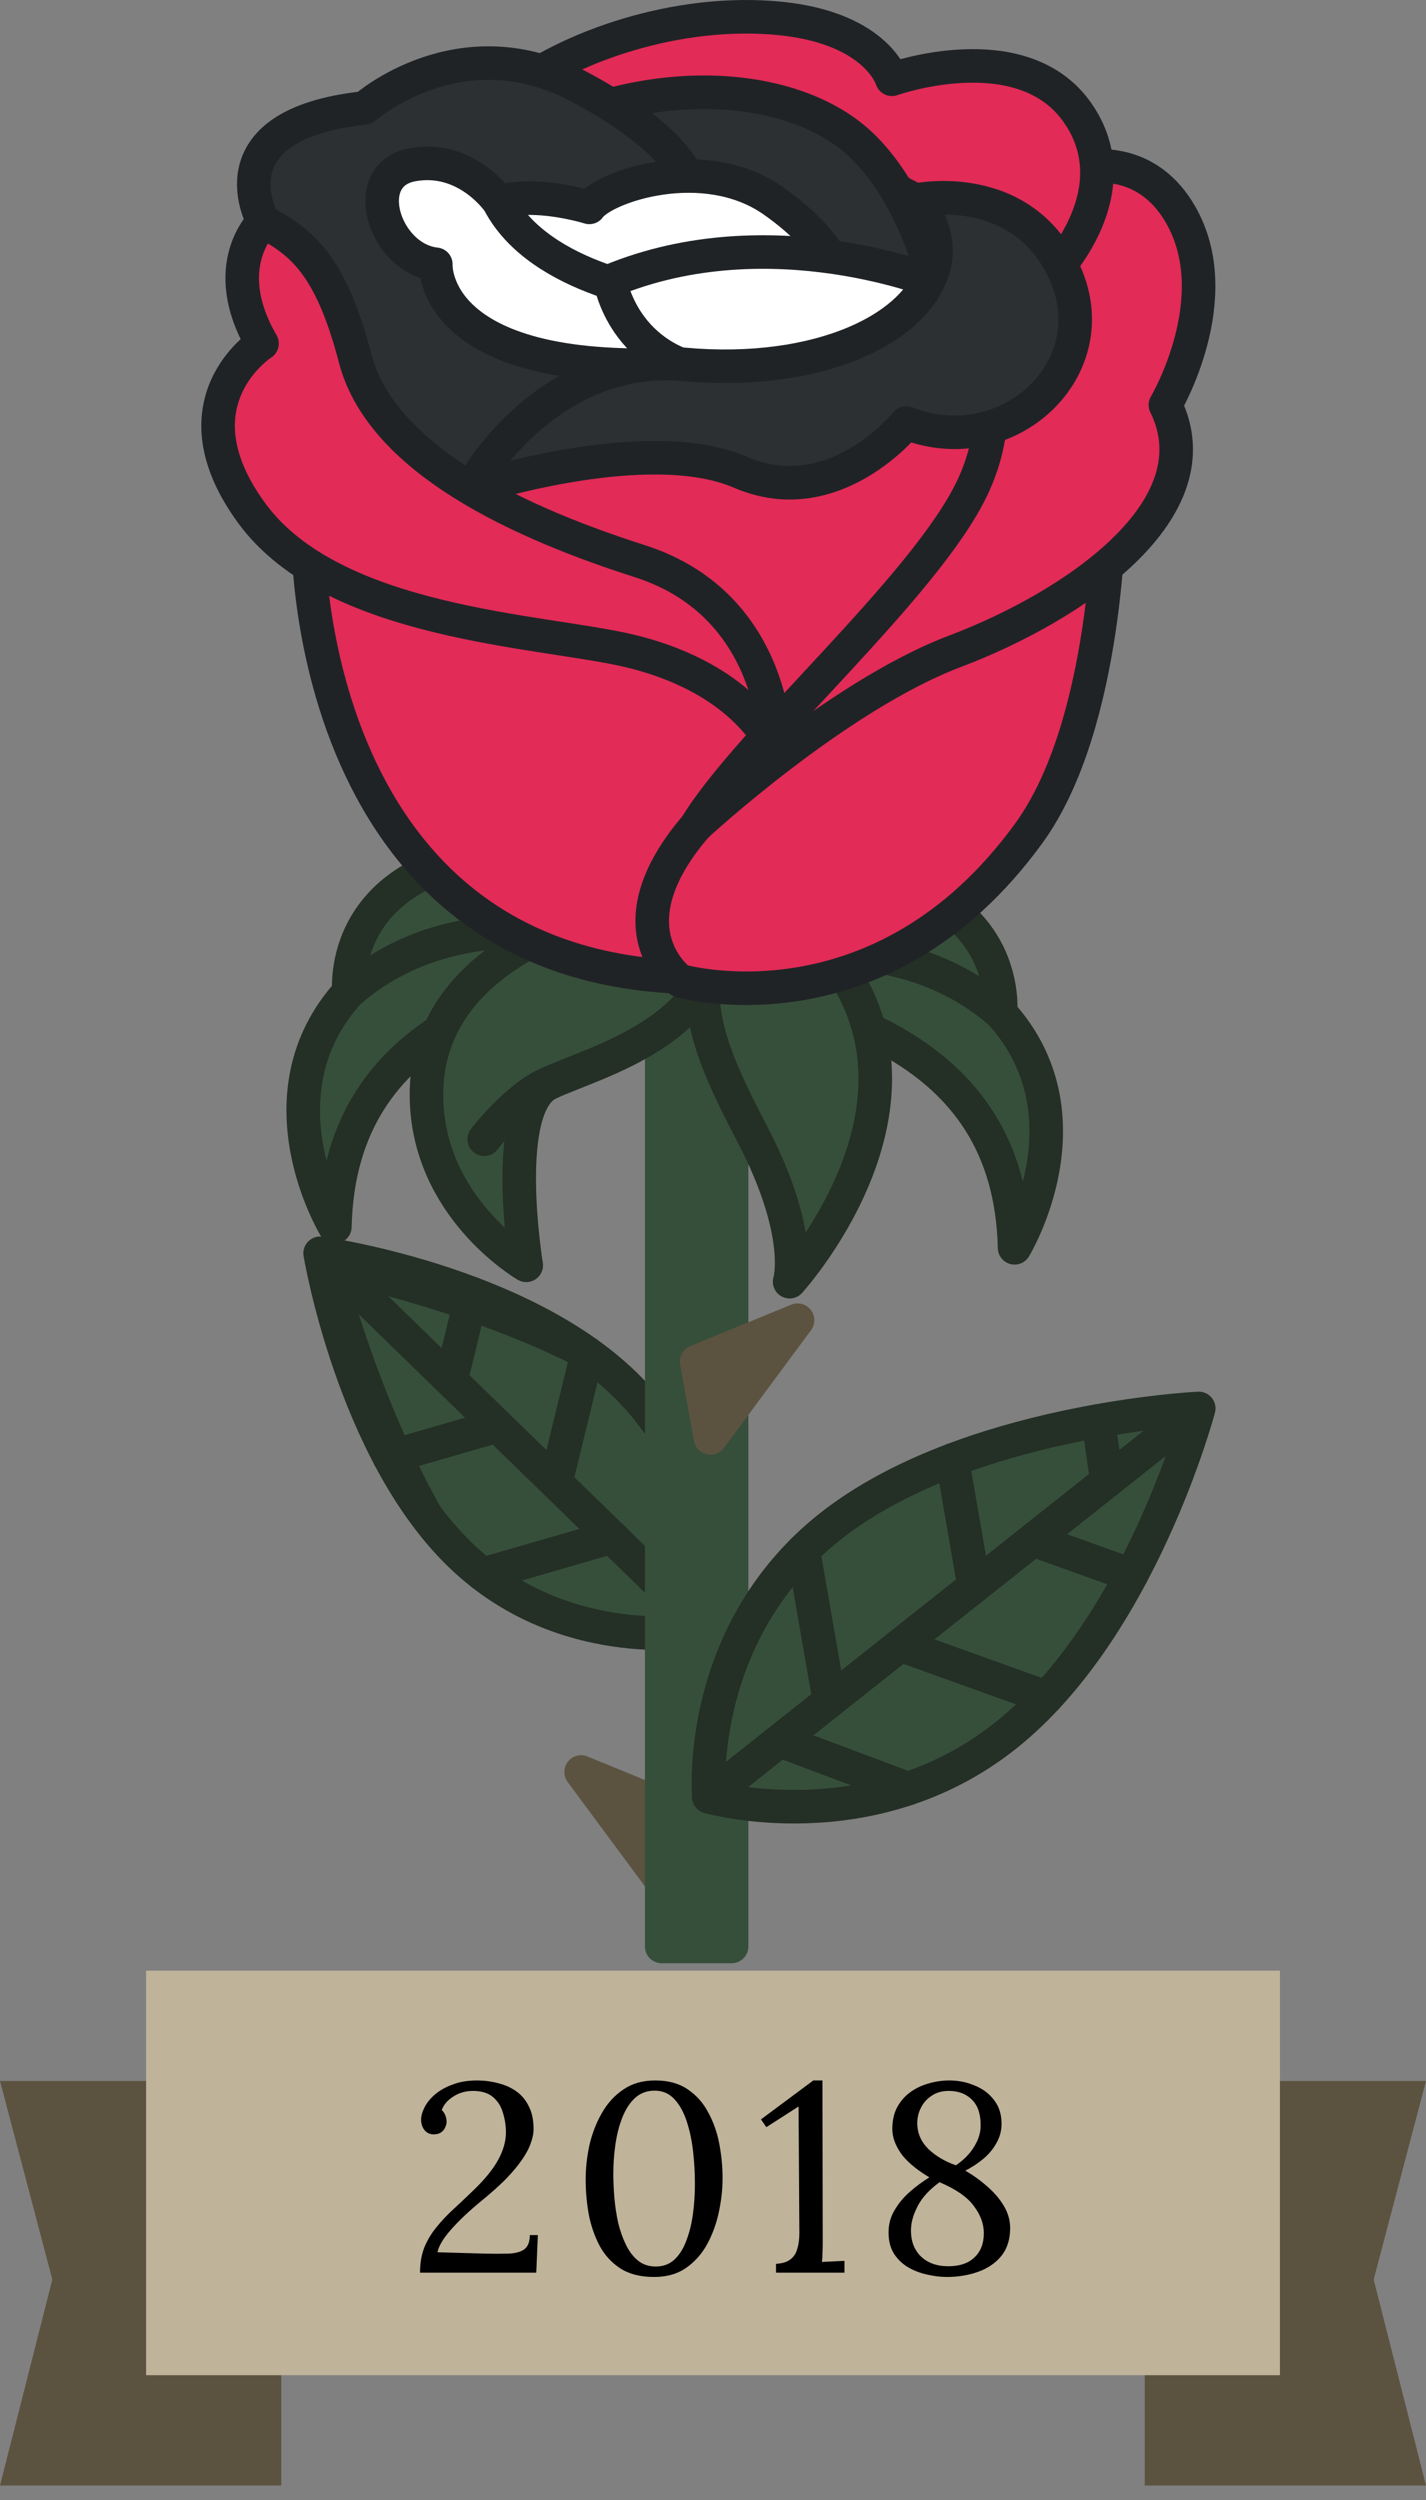 <svg width="85" height="149" viewBox="0 0 85 149" fill="none" xmlns="http://www.w3.org/2000/svg">
<rect x="0" y="0" width="85" height="149" fill="#808080" stroke="none"/>
<path d="M19.707 75.297C20.021 75.352 20.433 75.427 20.923 75.528C22.115 75.774 23.772 76.165 25.624 76.748C29.343 77.918 33.794 79.842 36.895 82.858C39.979 85.859 41.17 89.402 41.589 92.209C41.798 93.612 41.813 94.827 41.776 95.689C41.758 96.117 41.727 96.459 41.7 96.69C41.469 96.723 41.129 96.764 40.701 96.794C39.841 96.855 38.626 96.873 37.218 96.703C34.4 96.363 30.826 95.27 27.741 92.269C24.64 89.253 22.594 84.857 21.321 81.172C20.687 79.336 20.25 77.692 19.972 76.507C19.857 76.019 19.77 75.609 19.707 75.297Z" fill="#364F3A" stroke="#242F26"/>
<path d="M19.707 75.297C20.021 75.352 20.433 75.427 20.923 75.528C22.115 75.774 23.772 76.165 25.624 76.748C29.343 77.918 33.794 79.842 36.895 82.858C39.979 85.859 41.17 89.402 41.589 92.209C41.798 93.612 41.813 94.827 41.776 95.689C41.758 96.117 41.727 96.459 41.7 96.69C41.469 96.723 41.129 96.764 40.701 96.794C39.841 96.855 38.626 96.873 37.218 96.703C34.4 96.363 30.826 95.27 27.741 92.269C24.64 89.253 22.594 84.857 21.321 81.172C20.687 79.336 20.25 77.692 19.972 76.507C19.857 76.019 19.77 75.609 19.707 75.297Z" fill="#364F3A" stroke="#242F26"/>
<path d="M19.705 75.297C20.019 75.352 20.43 75.427 20.921 75.528C22.113 75.774 23.77 76.165 25.622 76.748C28.534 77.664 31.896 79.044 34.706 81.047C32.28 79.8 29.71 78.8 27.468 78.042C25.645 77.426 24.028 76.965 22.867 76.658C22.287 76.505 21.82 76.39 21.497 76.314C21.336 76.275 21.21 76.246 21.125 76.227C21.082 76.217 21.049 76.21 21.027 76.205C21.016 76.203 21.008 76.201 21.002 76.199C20.999 76.199 20.997 76.199 20.995 76.198L20.993 76.197L20.186 76.023L20.405 76.818V76.821C20.406 76.823 20.407 76.825 20.407 76.828C20.409 76.834 20.411 76.842 20.414 76.853C20.42 76.874 20.43 76.906 20.441 76.948C20.465 77.032 20.5 77.155 20.547 77.312C20.64 77.629 20.781 78.086 20.964 78.654C21.33 79.791 21.873 81.374 22.579 83.158C23.433 85.315 24.533 87.78 25.855 90.116C23.782 87.366 22.314 84.052 21.319 81.172C20.685 79.336 20.248 77.692 19.97 76.507C19.855 76.019 19.768 75.609 19.705 75.297Z" fill="#364F3A" stroke="#242F26"/>
<path d="M37.243 82.5C43.613 88.695 42.147 97.124 42.147 97.124C42.147 97.124 33.761 98.823 27.392 92.628C21.023 86.433 19.082 74.689 19.082 74.689C19.082 74.689 30.874 76.305 37.243 82.5Z" stroke="#242F26" stroke-width="2" stroke-miterlimit="10" stroke-linecap="round" stroke-linejoin="round"/>
<path d="M19.498 75.096L42.145 97.123" stroke="#242F26" stroke-width="2" stroke-miterlimit="10" stroke-linecap="round" stroke-linejoin="round"/>
<path d="M28.77 93.827L36.465 91.6" stroke="#242F26" stroke-width="2" stroke-miterlimit="10" stroke-linecap="round" stroke-linejoin="round"/>
<path d="M23.203 86.837L29.649 84.971" stroke="#242F26" stroke-width="2" stroke-miterlimit="10" stroke-linecap="round" stroke-linejoin="round"/>
<path d="M35.008 80.648L33.176 88.165" stroke="#242F26" stroke-width="2" stroke-miterlimit="10" stroke-linecap="round" stroke-linejoin="round"/>
<path d="M28.145 77.092L26.928 82.087" stroke="#242F26" stroke-width="2" stroke-miterlimit="10" stroke-linecap="round" stroke-linejoin="round"/>
<path d="M40.089 108.377L39.543 111.385L36.106 106.743L40.089 108.377Z" fill="#5B5340" stroke="#5B5340"/>
<path d="M40.654 108.069L34.639 105.602L39.828 112.611L40.654 108.069Z" fill="#5B5340" stroke="#5B5340" stroke-width="2" stroke-miterlimit="10" stroke-linecap="round" stroke-linejoin="round"/>
<path d="M41.854 58.1C48.575 60.082 60.196 61.902 60.476 74.364C60.476 74.364 65.236 66.523 59.636 60.362C59.636 60.362 60.476 52.521 49.275 51.961C38.074 51.401 41.854 58.1 41.854 58.1Z" fill="#364F3A"/>
<path d="M59.635 60.363C59.635 60.363 60.038 56.561 56.5 54.062C57.995 56.237 57.757 58.485 57.757 58.485C61.319 62.404 60.689 66.999 59.759 69.827C60.18 71.161 60.437 72.66 60.475 74.364C60.475 74.364 65.235 66.524 59.635 60.363Z" fill="#364F3A"/>
<path d="M41.854 58.1C48.575 60.082 60.196 61.902 60.476 74.364C60.476 74.364 65.236 66.523 59.636 60.362C59.636 60.362 60.476 52.521 49.275 51.961C38.074 51.401 41.854 58.1 41.854 58.1Z" stroke="#242F26" stroke-width="2" stroke-miterlimit="10" stroke-linecap="round" stroke-linejoin="round"/>
<path d="M41.853 58.1C41.853 58.1 52.214 53.922 59.636 60.362" stroke="#242F26" stroke-width="2" stroke-miterlimit="10" stroke-linecap="round" stroke-linejoin="round"/>
<path d="M38.583 56.848C31.862 58.83 20.241 60.65 19.961 73.112C19.961 73.112 15.201 65.271 20.802 59.11C20.802 59.11 19.961 51.269 31.162 50.709C42.363 50.149 38.583 56.848 38.583 56.848Z" fill="#364F3A"/>
<path d="M20.802 59.111C20.802 59.111 20.399 55.309 23.936 52.81C22.441 54.985 22.68 57.233 22.68 57.233C19.117 61.151 19.748 65.746 20.678 68.575C20.256 69.909 20 71.408 19.961 73.112C19.961 73.112 15.201 65.272 20.802 59.111Z" fill="#364F3A"/>
<path d="M38.583 56.848C31.862 58.83 20.241 60.65 19.961 73.112C19.961 73.112 15.201 65.271 20.802 59.11C20.802 59.11 19.961 51.269 31.162 50.709C42.363 50.149 38.583 56.848 38.583 56.848Z" stroke="#242F26" stroke-width="2" stroke-miterlimit="10" stroke-linecap="round" stroke-linejoin="round"/>
<path d="M38.585 56.848C38.585 56.848 28.224 52.67 20.803 59.111" stroke="#242F26" stroke-width="2" stroke-miterlimit="10" stroke-linecap="round" stroke-linejoin="round"/>
<path d="M43.108 50.244V115.5H39.943V50.244H43.108Z" fill="#364F3A" stroke="#364F3A"/>
<path d="M43.609 49.744H39.443V116H43.609V49.744Z" fill="#364F3A" stroke="#364F3A" stroke-width="2" stroke-miterlimit="10" stroke-linecap="round" stroke-linejoin="round"/>
<path d="M59.926 103.446C51.862 109.838 42.252 107.08 42.252 107.08C42.252 107.08 41.401 97.38 49.465 90.989C57.528 84.598 71.453 83.936 71.453 83.936C71.453 83.936 67.99 97.055 59.926 103.446Z" fill="#364F3A"/>
<path d="M59.926 103.446C51.862 109.838 42.252 107.08 42.252 107.08C42.252 107.08 41.401 97.38 49.465 90.989C57.528 84.598 71.453 83.936 71.453 83.936C71.453 83.936 67.99 97.055 59.926 103.446Z" fill="#364F3A"/>
<path d="M49.464 90.989C48.76 91.547 48.127 92.132 47.553 92.732C55.715 87.693 68.886 85.717 68.886 85.717C68.886 85.717 64.563 98.061 57.926 104.829C58.599 104.422 59.267 103.968 59.926 103.446C67.989 97.055 71.452 83.936 71.452 83.936C71.452 83.936 57.528 84.598 49.464 90.989Z" fill="#364F3A"/>
<path d="M59.926 103.446C51.862 109.838 42.252 107.08 42.252 107.08C42.252 107.08 41.401 97.38 49.465 90.989C57.528 84.598 71.453 83.936 71.453 83.936C71.453 83.936 67.99 97.055 59.926 103.446Z" stroke="#242F26" stroke-width="2" stroke-miterlimit="10" stroke-linecap="round" stroke-linejoin="round"/>
<path d="M70.923 84.356L42.252 107.081" stroke="#242F26" stroke-width="2" stroke-miterlimit="10" stroke-linecap="round" stroke-linejoin="round"/>
<path d="M47.885 92.393L49.443 101.382" stroke="#242F26" stroke-width="2" stroke-miterlimit="10" stroke-linecap="round" stroke-linejoin="round"/>
<path d="M54.111 106.597L46.691 103.811" stroke="#242F26" stroke-width="2" stroke-miterlimit="10" stroke-linecap="round" stroke-linejoin="round"/>
<path d="M56.766 87.012L58.07 94.542" stroke="#242F26" stroke-width="2" stroke-miterlimit="10" stroke-linecap="round" stroke-linejoin="round"/>
<path d="M62.38 101.162L53.881 98.109" stroke="#242F26" stroke-width="2" stroke-miterlimit="10" stroke-linecap="round" stroke-linejoin="round"/>
<path d="M65.469 84.678L65.98 88.274" stroke="#242F26" stroke-width="2" stroke-miterlimit="10" stroke-linecap="round" stroke-linejoin="round"/>
<path d="M67.439 93.87L61.791 91.842" stroke="#242F26" stroke-width="2" stroke-miterlimit="10" stroke-linecap="round" stroke-linejoin="round"/>
<path d="M32.725 55.581C30.248 56.673 25.445 59.427 25.42 65.181C25.391 71.964 31.368 75.407 31.368 75.407C31.368 75.407 29.803 65.911 32.725 64.555C35.647 63.198 42.742 61.529 43.264 54.746C43.264 54.746 38.161 53.184 32.725 55.581Z" fill="#364F3A"/>
<path d="M26.046 67.059C26.071 61.305 30.874 58.55 33.35 57.459C37.407 55.67 41.276 56.087 42.98 56.413C43.119 55.894 43.218 55.34 43.264 54.746C43.264 54.746 38.161 53.184 32.725 55.581C30.248 56.673 25.445 59.427 25.42 65.181C25.413 66.895 25.79 68.394 26.357 69.68C26.161 68.869 26.042 68 26.046 67.059Z" fill="#364F3A"/>
<path d="M32.725 55.581C30.248 56.673 25.445 59.427 25.42 65.181C25.391 71.964 31.368 75.407 31.368 75.407C31.368 75.407 29.803 65.911 32.725 64.555C35.647 63.198 42.742 61.529 43.264 54.746C43.264 54.746 38.161 53.184 32.725 55.581Z" stroke="#242F26" stroke-width="2" stroke-miterlimit="10" stroke-linecap="round" stroke-linejoin="round"/>
<path d="M28.863 67.894C28.863 67.894 30.807 65.344 32.724 64.555" stroke="#242F26" stroke-width="2" stroke-miterlimit="10" stroke-linecap="round" stroke-linejoin="round"/>
<path d="M42.273 54.672C41.484 59.726 41.63 61.457 44.802 67.507C47.974 73.556 47.067 76.383 47.067 76.383C47.067 76.383 57.801 64.592 48.142 55.407C46.827 54.156 42.273 54.672 42.273 54.672Z" fill="#364F3A"/>
<path d="M50.226 57.875C52.855 64.165 48.892 70.601 46.957 73.199C47.392 75.345 47.068 76.383 47.068 76.383C47.068 76.383 55.993 66.57 50.226 57.875Z" fill="#364F3A"/>
<path d="M42.273 54.672C41.484 59.726 41.63 61.457 44.802 67.507C47.974 73.556 47.067 76.383 47.067 76.383C47.067 76.383 57.801 64.592 48.142 55.407C46.827 54.156 42.273 54.672 42.273 54.672Z" stroke="#242F26" stroke-width="2" stroke-miterlimit="10" stroke-linecap="round" stroke-linejoin="round"/>
<path d="M41.525 81.145L47.541 78.678L42.352 85.687L41.525 81.145Z" fill="#5B5340"/>
<path d="M41.525 81.145L47.541 78.678L42.352 85.687L41.525 81.145Z" fill="#5B5340" stroke="#5B5340" stroke-width="2" stroke-miterlimit="10" stroke-linecap="round" stroke-linejoin="round"/>
<path d="M18.4 31.295C18.223 32.208 18.16 60.234 44.537 58.135C44.537 58.135 50.363 52.808 48.847 47.051C47.33 41.294 45.212 39.805 42.491 37.66C39.77 35.515 18.4 31.295 18.4 31.295Z" fill="#E22B57"/>
<path d="M18.4 31.295C18.223 32.208 18.16 60.234 44.537 58.135C44.537 58.135 50.363 52.808 48.847 47.051C47.33 41.294 45.212 39.805 42.491 37.66C39.77 35.515 18.4 31.295 18.4 31.295Z" stroke="#202326" stroke-width="2" stroke-miterlimit="10" stroke-linecap="round" stroke-linejoin="round"/>
<path d="M42.344 47.392C34.337 40.266 21.162 30.639 27.494 26.4C33.826 22.16 50.407 22.815 55.184 21.352C59.962 19.89 62.43 19.506 62.43 19.506C62.43 19.506 67.595 25.662 57.826 37.113C48.057 48.563 42.344 47.392 42.344 47.392Z" fill="#E22B57"/>
<path d="M40.541 58.447C40.541 58.447 36.223 55.353 41.499 49.22C46.774 43.086 61.38 32.282 66.113 30.377C66.113 30.377 66.079 43.102 61.336 49.642C52.445 61.899 40.541 58.447 40.541 58.447Z" fill="#E22B57"/>
<path d="M40.541 58.447C40.541 58.447 36.223 55.353 41.499 49.22C46.774 43.086 61.38 32.282 66.113 30.377C66.113 30.377 66.079 43.102 61.336 49.642C52.445 61.899 40.541 58.447 40.541 58.447Z" stroke="#202326" stroke-width="2" stroke-miterlimit="10" stroke-linecap="round" stroke-linejoin="round"/>
<path d="M58.09 14.765C57.42 18.255 60.755 23.123 57.97 29.041C55.184 34.959 44.614 44.073 41.498 49.219C41.498 49.219 49.843 41.491 56.92 38.815C63.997 36.138 72.537 30.36 69.467 24.133C69.467 24.133 73.247 17.746 70.356 12.764C66.855 6.728 58.708 11.547 58.09 14.765Z" fill="#E22B57"/>
<path d="M70.356 12.764C69.192 10.757 67.513 9.955 65.769 9.891C66.659 10.343 67.466 11.086 68.115 12.204C71.005 17.186 67.225 23.573 67.225 23.573C70.296 29.801 61.756 35.578 54.679 38.255C52.134 39.218 49.426 40.834 47 42.509C44.678 45.035 42.611 47.381 41.498 49.22C41.498 49.22 49.843 41.493 56.92 38.816C63.997 36.139 72.537 30.362 69.467 24.134C69.467 24.134 73.247 17.746 70.356 12.764Z" fill="#E22B57"/>
<path d="M58.09 14.765C57.42 18.255 60.755 23.123 57.97 29.041C55.184 34.959 44.614 44.073 41.498 49.219C41.498 49.219 49.843 41.491 56.92 38.815C63.997 36.138 72.537 30.36 69.467 24.133C69.467 24.133 73.247 17.746 70.356 12.764C66.855 6.728 58.708 11.547 58.09 14.765Z" stroke="#202326" stroke-width="2" stroke-miterlimit="10" stroke-linecap="round" stroke-linejoin="round"/>
<path d="M62.819 16.214C62.819 16.214 67.524 11.346 64.192 6.665C60.859 1.985 53.165 4.724 53.165 4.724C53.165 4.724 52.217 1.506 45.994 1.054C39.772 0.602 33.302 3.039 29.916 5.884C29.916 5.884 48.468 8.774 52.527 10.875C56.587 12.976 62.819 16.214 62.819 16.214Z" fill="#E22B57"/>
<path d="M64.192 6.665C60.859 1.985 53.165 4.724 53.165 4.724C53.165 4.724 52.217 1.506 45.994 1.054C39.772 0.602 33.302 3.039 29.916 5.884C29.916 5.884 30.138 5.919 30.521 5.981C34.115 3.887 39.294 2.37 44.314 2.735C50.536 3.187 51.484 6.405 51.484 6.405C51.484 6.405 59.178 3.666 62.51 8.347C64.569 11.238 63.56 14.199 62.488 16.042C62.699 16.152 62.819 16.214 62.819 16.214C62.819 16.214 67.524 11.346 64.192 6.665Z" fill="#E22B57"/>
<path d="M62.819 16.214C62.819 16.214 67.524 11.346 64.192 6.665C60.859 1.985 53.165 4.724 53.165 4.724C53.165 4.724 52.217 1.506 45.994 1.054C39.772 0.602 33.302 3.039 29.916 5.884C29.916 5.884 48.468 8.774 52.527 10.875C56.587 12.976 62.819 16.214 62.819 16.214Z" stroke="#202326" stroke-width="2" stroke-miterlimit="10" stroke-linecap="round" stroke-linejoin="round"/>
<path d="M55.889 18.418C56.192 18.467 54.951 12.007 51.26 8.569C47.568 5.13 39.889 4.232 32.422 7.675C32.422 7.675 38.895 12.143 43.373 13.778C47.852 15.413 55.889 18.418 55.889 18.418Z" fill="#2C3033"/>
<path d="M55.889 18.418C56.192 18.467 54.951 12.007 51.26 8.569C47.568 5.13 39.889 4.232 32.422 7.675C32.422 7.675 38.895 12.143 43.373 13.778C47.852 15.413 55.889 18.418 55.889 18.418Z" stroke="#202326" stroke-width="2" stroke-miterlimit="10" stroke-linecap="round" stroke-linejoin="round"/>
<path d="M17.455 24.001L15.698 13.213C15.698 13.213 12.382 7.431 21.734 6.433C21.734 6.433 27.407 1.39 34.498 5.157C41.589 8.924 41.333 11.739 41.333 11.739C41.333 11.739 39.474 16.475 36.021 21.297C32.569 26.12 25.934 30.542 25.934 30.542L17.455 24.001Z" fill="#2C3033"/>
<path d="M16.819 16.014C16.819 16.014 13.502 10.232 22.855 9.234C22.855 9.234 28.528 4.191 35.619 7.958C38.579 9.531 40.256 10.937 41.208 12.042C41.288 11.852 41.333 11.739 41.333 11.739C41.333 11.739 41.589 8.924 34.498 5.157C27.408 1.39 21.734 6.433 21.734 6.433C12.381 7.431 15.698 13.213 15.698 13.213L17.455 24.001L18.215 24.587L16.819 16.014Z" fill="#2C3033"/>
<path d="M17.455 24.001L15.698 13.213C15.698 13.213 12.382 7.431 21.734 6.433C21.734 6.433 27.407 1.39 34.498 5.157C41.589 8.924 41.333 11.739 41.333 11.739C41.333 11.739 39.474 16.475 36.021 21.297C32.569 26.12 25.934 30.542 25.934 30.542L17.455 24.001Z" stroke="#202326" stroke-width="2" stroke-miterlimit="10" stroke-linecap="round" stroke-linejoin="round"/>
<path d="M46.25 44.804C46.25 44.804 46.454 36.099 38.131 33.441C29.808 30.781 22.62 26.934 21.167 21.35C19.714 15.765 17.967 14.418 15.698 13.213C15.698 13.213 12.915 15.819 15.618 20.472C15.618 20.472 10.149 23.973 15.02 30.603C19.89 37.233 32.301 37.548 37.502 38.785C44.654 40.487 46.25 44.804 46.25 44.804Z" fill="#E22B57"/>
<path d="M18.366 17.988C18.898 20.034 20.198 21.86 22.039 23.479C21.656 22.799 21.36 22.09 21.167 21.351C19.993 16.839 18.627 15.093 16.949 13.953C17.453 14.984 17.923 16.288 18.366 17.988Z" fill="#E22B57"/>
<path d="M46.215 44.719C46.238 44.772 46.25 44.804 46.25 44.804C46.25 44.804 46.25 44.789 46.251 44.766C46.238 44.75 46.226 44.734 46.215 44.719Z" fill="#E22B57"/>
<path d="M34.701 35.424C30.091 34.327 19.817 33.951 14.15 29.262C14.395 29.694 14.68 30.141 15.02 30.604C19.89 37.234 32.302 37.549 37.502 38.786C40.315 39.455 42.265 40.529 43.6 41.585C41.13 38.892 37.971 36.202 34.701 35.424Z" fill="#E22B57"/>
<path d="M46.25 44.804C46.25 44.804 46.454 36.099 38.131 33.441C29.808 30.781 22.62 26.934 21.167 21.35C19.714 15.765 17.967 14.418 15.698 13.213C15.698 13.213 12.915 15.819 15.618 20.472C15.618 20.472 10.149 23.973 15.02 30.603C19.89 37.233 32.301 37.548 37.502 38.785C44.654 40.487 46.25 44.804 46.25 44.804Z" stroke="#202326" stroke-width="2" stroke-miterlimit="10" stroke-linecap="round" stroke-linejoin="round"/>
<path d="M50.321 17.463C50.321 17.463 50.23 14.865 46.096 11.966C41.962 9.067 35.99 11.123 35.129 12.359C35.129 12.359 29.954 10.742 28.215 13.051C26.477 15.36 36.067 19.056 41.536 19.136C47.005 19.216 50.321 17.463 50.321 17.463Z" fill="white"/>
<path d="M50.321 17.463C50.321 17.463 50.23 14.865 46.096 11.966C41.962 9.067 35.99 11.123 35.129 12.359C35.129 12.359 29.954 10.742 28.215 13.051C26.477 15.36 36.067 19.056 41.536 19.136C47.005 19.216 50.321 17.463 50.321 17.463Z" stroke="#202326" stroke-width="2" stroke-miterlimit="10" stroke-linecap="round" stroke-linejoin="round"/>
<path d="M39.957 17.681C39.957 17.681 32.196 16.783 29.739 12.047C29.739 12.047 27.832 9.225 24.58 9.818C21.327 10.412 22.901 15.416 25.978 15.75C25.978 15.75 25.571 22.425 40.361 21.711L39.957 17.681Z" fill="white"/>
<path d="M28.78 15.19C26.165 14.905 24.647 11.256 26.244 9.801C25.737 9.716 25.182 9.708 24.58 9.818C21.327 10.411 22.901 15.415 25.978 15.749C25.978 15.749 25.571 22.424 40.361 21.71L40.309 21.193C28.434 20.968 28.78 15.19 28.78 15.19Z" fill="white"/>
<path d="M39.957 17.681C39.957 17.681 32.196 16.783 29.739 12.047C29.739 12.047 27.832 9.225 24.58 9.818C21.327 10.412 22.901 15.416 25.978 15.75C25.978 15.75 25.571 22.425 40.361 21.711L39.957 17.681Z" stroke="#202326" stroke-width="2" stroke-miterlimit="10" stroke-linecap="round" stroke-linejoin="round"/>
<path d="M55.997 16.931C55.997 16.931 46.356 12.723 36.373 16.744C36.373 16.744 37.131 21.646 42.834 22.273C48.536 22.899 56.417 21.132 56.417 21.132C56.417 21.132 58.071 19.77 55.997 16.931Z" fill="white"/>
<path d="M39.735 18.425C46.378 15.749 52.865 16.717 56.465 17.664C56.334 17.431 56.185 17.189 55.997 16.931C55.997 16.931 46.356 12.723 36.373 16.744C36.373 16.744 37.044 21.069 41.853 22.113C40.065 20.491 39.735 18.425 39.735 18.425Z" fill="white"/>
<path d="M55.997 16.931C55.997 16.931 46.001 12.758 36.373 16.744C36.373 16.744 37.131 21.645 42.834 22.272C48.536 22.899 56.417 21.132 56.417 21.132C56.417 21.132 58.071 19.77 55.997 16.931Z" stroke="#202326" stroke-width="2" stroke-miterlimit="10" stroke-linecap="round" stroke-linejoin="round"/>
<path d="M28.117 29.13C28.159 28.716 32.692 20.986 40.775 21.715C48.858 22.445 55.258 19.559 55.733 15.608C56 13.395 54.614 11.924 54.614 11.924C54.614 11.924 60.904 10.578 63.475 16.267C66.047 21.956 60.1 27.574 54.022 25.208C54.022 25.208 49.718 30.559 44.136 28.144C38.555 25.729 28.117 29.13 28.117 29.13Z" fill="#2C3033"/>
<path d="M63.475 16.267C62.017 13.039 59.361 12.077 57.336 11.848C58.806 12.448 60.278 13.59 61.235 15.706C63.806 21.396 58.572 25.705 52.494 23.34C52.494 23.34 48.949 27.255 44.272 28.197C49.788 30.468 54.023 25.207 54.023 25.207C60.1 27.573 66.047 21.956 63.475 16.267Z" fill="#2C3033"/>
<path d="M28.117 29.13C28.159 28.716 32.692 20.986 40.775 21.715C48.858 22.445 54.983 19.516 55.733 15.608C56.113 13.631 54.614 11.924 54.614 11.924C54.614 11.924 60.904 10.578 63.475 16.267C66.047 21.956 60.1 27.574 54.022 25.208C54.022 25.208 49.718 30.559 44.136 28.144C38.555 25.729 28.117 29.13 28.117 29.13Z" stroke="#202326" stroke-width="2" stroke-miterlimit="10" stroke-linecap="round" stroke-linejoin="round"/>
<path d="M0 124.016H16.766V148.125H0L3.119 135.851L0 124.016Z" fill="#5B5340"/>
<path d="M85 124.016H68.234V148.125H85L81.881 135.851L85 124.016Z" fill="#5B5340"/>
<rect x="8.709" y="117.441" width="67.584" height="24.11" fill="#BFB39A"/>
<path d="M25.037 135.441C25.037 134.876 25.122 134.375 25.293 133.937C25.474 133.5 25.714 133.1 26.012 132.737C26.311 132.364 26.647 132.007 27.02 131.665C27.404 131.313 27.794 130.945 28.189 130.561C28.882 129.9 29.383 129.287 29.692 128.721C30.002 128.156 30.157 127.612 30.157 127.089C30.157 126.684 30.098 126.295 29.98 125.921C29.874 125.537 29.677 125.223 29.389 124.977C29.101 124.732 28.701 124.609 28.189 124.609C27.751 124.609 27.362 124.721 27.02 124.945C26.679 125.159 26.45 125.425 26.332 125.745C26.439 125.852 26.514 125.969 26.556 126.097C26.599 126.215 26.62 126.332 26.62 126.449C26.62 126.545 26.594 126.652 26.541 126.769C26.498 126.887 26.418 126.988 26.3 127.073C26.183 127.159 26.029 127.201 25.837 127.201C25.602 127.191 25.421 127.1 25.293 126.929C25.165 126.759 25.101 126.556 25.101 126.321C25.101 126.097 25.17 125.852 25.308 125.585C25.447 125.308 25.655 125.052 25.933 124.817C26.221 124.572 26.573 124.375 26.988 124.225C27.404 124.065 27.89 123.985 28.445 123.985C28.871 123.985 29.282 124.039 29.677 124.145C30.082 124.241 30.445 124.401 30.765 124.625C31.084 124.849 31.335 125.148 31.517 125.521C31.709 125.884 31.805 126.337 31.805 126.881C31.805 127.148 31.746 127.436 31.628 127.745C31.522 128.055 31.34 128.391 31.084 128.753C30.839 129.105 30.519 129.484 30.125 129.889C29.73 130.284 29.244 130.716 28.669 131.185C27.943 131.783 27.346 132.348 26.877 132.881C26.418 133.404 26.151 133.852 26.076 134.225L28.909 134.305C29.431 134.316 29.89 134.316 30.285 134.305C30.69 134.295 31.005 134.215 31.229 134.065C31.463 133.905 31.581 133.617 31.581 133.201H32.06L31.965 135.441H25.037ZM38.99 135.697C38.18 135.697 37.508 135.527 36.974 135.185C36.441 134.833 36.025 134.375 35.726 133.809C35.428 133.233 35.214 132.604 35.086 131.921C34.969 131.239 34.91 130.561 34.91 129.889C34.91 129.217 34.985 128.535 35.134 127.841C35.294 127.148 35.54 126.513 35.87 125.937C36.201 125.351 36.628 124.881 37.15 124.529C37.673 124.167 38.308 123.985 39.054 123.985C39.833 123.985 40.478 124.161 40.99 124.513C41.513 124.865 41.924 125.329 42.222 125.905C42.532 126.471 42.75 127.095 42.878 127.777C43.006 128.46 43.07 129.137 43.07 129.809C43.07 130.471 42.996 131.148 42.846 131.841C42.697 132.535 42.462 133.175 42.142 133.761C41.822 134.337 41.401 134.807 40.878 135.169C40.366 135.521 39.737 135.697 38.99 135.697ZM39.086 135.073C39.545 135.073 39.924 134.929 40.222 134.641C40.521 134.353 40.756 133.969 40.926 133.489C41.108 133.009 41.236 132.481 41.31 131.905C41.385 131.319 41.422 130.732 41.422 130.145C41.422 129.495 41.385 128.844 41.31 128.193C41.236 127.543 41.108 126.945 40.926 126.401C40.745 125.857 40.5 125.42 40.19 125.089C39.881 124.759 39.492 124.593 39.022 124.593C38.564 124.593 38.174 124.737 37.854 125.025C37.545 125.313 37.294 125.697 37.102 126.177C36.91 126.657 36.772 127.191 36.686 127.777C36.601 128.364 36.558 128.956 36.558 129.553C36.558 130.001 36.58 130.476 36.622 130.977C36.665 131.479 36.74 131.975 36.846 132.465C36.964 132.945 37.118 133.383 37.31 133.777C37.502 134.172 37.742 134.487 38.03 134.721C38.318 134.956 38.67 135.073 39.086 135.073ZM46.256 135.441V134.913C46.629 134.892 46.912 134.807 47.104 134.657C47.306 134.508 47.445 134.3 47.52 134.033C47.605 133.767 47.648 133.452 47.648 133.089L47.6 125.537L45.68 126.769L45.36 126.305L48.48 123.985H49.024L49.04 133.697C49.04 133.9 49.034 134.097 49.024 134.289C49.024 134.481 49.013 134.652 48.992 134.801C49.216 134.791 49.44 134.78 49.664 134.769C49.888 134.759 50.112 134.748 50.336 134.737V135.441H46.256ZM56.436 135.697C56.063 135.697 55.673 135.649 55.268 135.553C54.863 135.468 54.484 135.324 54.132 135.121C53.791 134.919 53.508 134.647 53.284 134.305C53.071 133.964 52.964 133.543 52.964 133.041C52.964 132.561 53.081 132.124 53.316 131.729C53.551 131.324 53.849 130.961 54.212 130.641C54.585 130.311 54.98 130.017 55.396 129.761C54.585 129.271 54.015 128.785 53.684 128.305C53.353 127.815 53.188 127.34 53.188 126.881C53.188 126.38 53.284 125.948 53.476 125.585C53.679 125.212 53.945 124.908 54.276 124.673C54.607 124.439 54.969 124.268 55.364 124.161C55.769 124.044 56.175 123.985 56.58 123.985C57.124 123.985 57.631 124.087 58.1 124.289C58.58 124.481 58.964 124.769 59.252 125.153C59.551 125.537 59.7 126.007 59.7 126.561C59.7 126.977 59.599 127.361 59.396 127.713C59.204 128.065 58.943 128.38 58.612 128.657C58.292 128.924 57.935 129.159 57.54 129.361C58.02 129.639 58.463 129.959 58.868 130.321C59.273 130.673 59.599 131.057 59.844 131.473C60.089 131.889 60.212 132.327 60.212 132.785C60.212 133.457 60.036 134.012 59.684 134.449C59.332 134.876 58.868 135.191 58.292 135.393C57.716 135.596 57.097 135.697 56.436 135.697ZM56.468 135.057C57.161 135.068 57.695 134.897 58.068 134.545C58.452 134.193 58.644 133.708 58.644 133.089C58.644 132.535 58.447 131.996 58.052 131.473C57.668 130.94 56.985 130.465 56.004 130.049C55.417 130.476 54.991 130.935 54.724 131.425C54.468 131.916 54.329 132.359 54.308 132.753C54.265 133.436 54.441 133.991 54.836 134.417C55.241 134.833 55.785 135.047 56.468 135.057ZM56.98 129.041C57.449 128.721 57.807 128.359 58.052 127.953C58.308 127.548 58.441 127.148 58.452 126.753C58.473 126.06 58.313 125.532 57.972 125.169C57.631 124.807 57.177 124.62 56.612 124.609C56.196 124.599 55.844 124.689 55.556 124.881C55.268 125.063 55.049 125.303 54.9 125.601C54.751 125.889 54.676 126.199 54.676 126.529C54.676 127.116 54.895 127.628 55.332 128.065C55.78 128.492 56.329 128.817 56.98 129.041Z" fill="black"/>
</svg>
